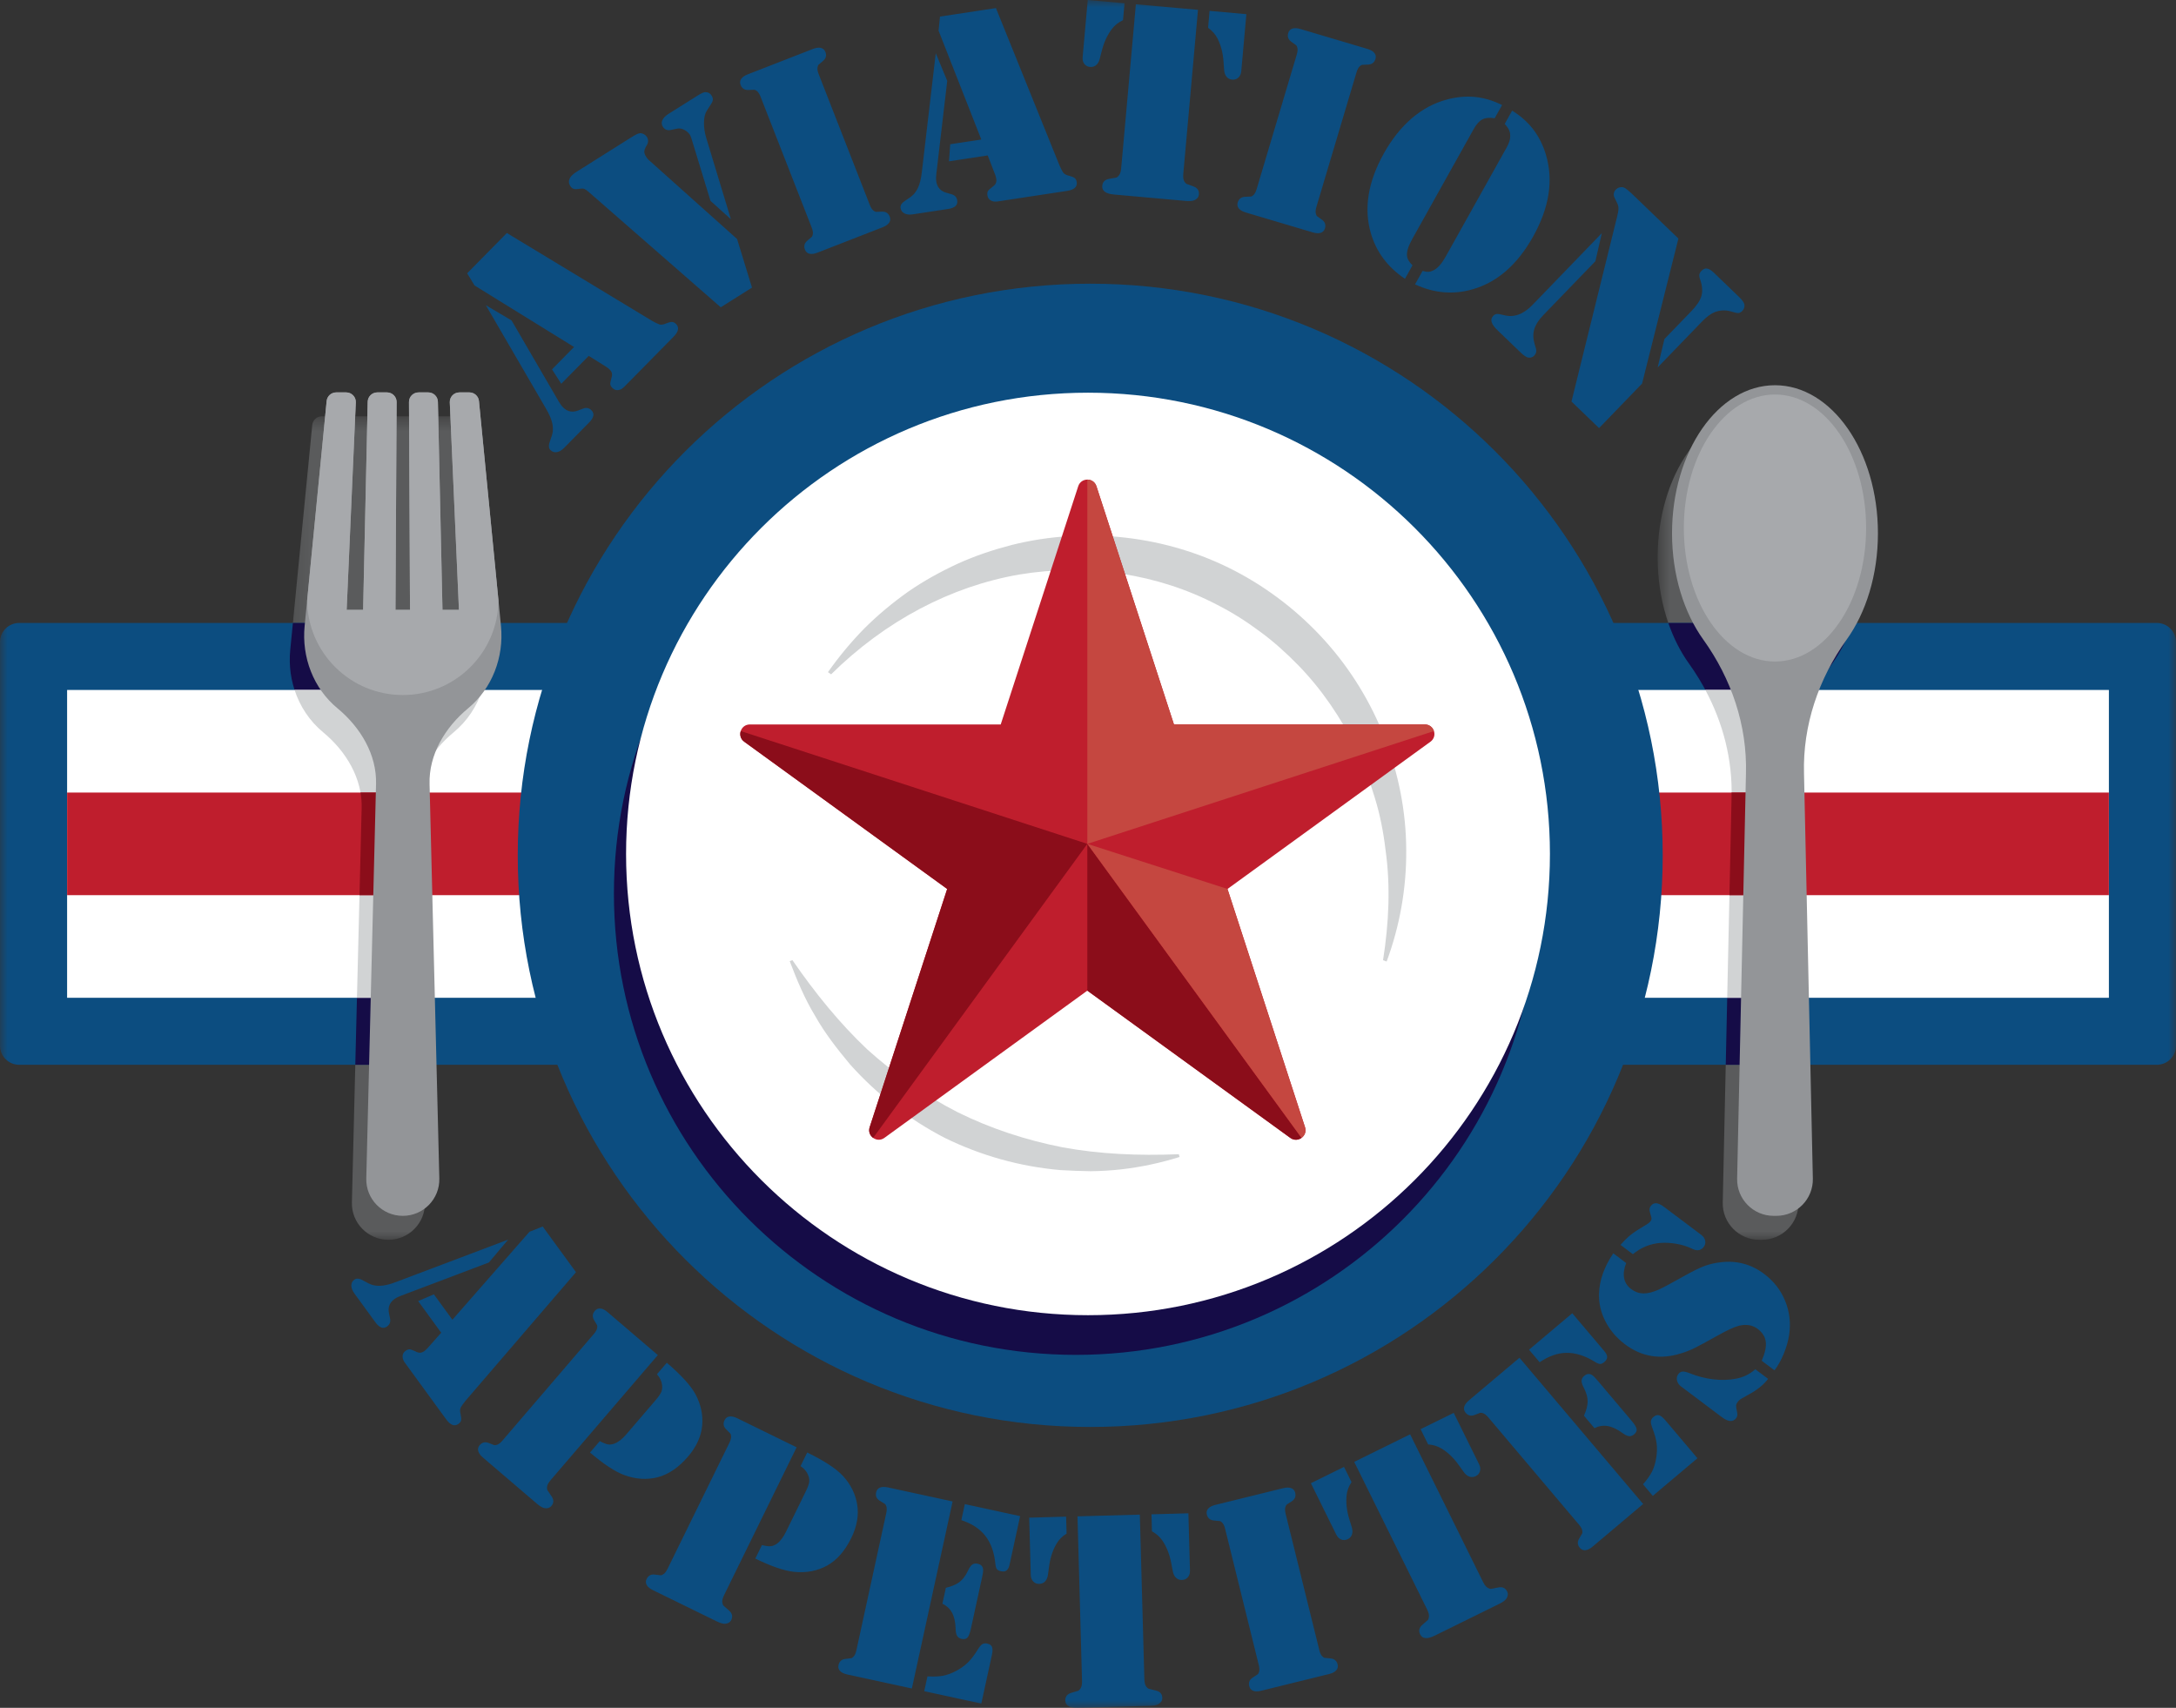 <?xml version="1.0" encoding="UTF-8"?> <svg xmlns="http://www.w3.org/2000/svg" width="144" height="113" viewBox="0 0 144 113" fill="none"><rect x="0" y="0" width="144" height="113" fill="#333333" stroke="none"/><g id="AA_color-solid dark 1" clip-path="url(#clip0_2_86)"><g id="g8"><g id="g10"><g id="Clip path group"><mask id="mask0_2_86" style="mask-type:luminance" maskUnits="userSpaceOnUse" x="0" y="0" width="144" height="113"><g id="clipPath16"><path id="path14" d="M0 0H144V113H0V0Z" fill="white"></path></g></mask><g mask="url(#mask0_2_86)"><g id="g12"><g id="g18"><g id="g32"><g id="Clip path group_2"><mask id="mask1_2_86" style="mask-type:luminance" maskUnits="userSpaceOnUse" x="109" y="27" width="15" height="56"><g id="clipPath24"><path id="path22" d="M109.697 27.073H123.324V82.032H109.697V27.073Z" fill="white"></path></g></mask><g mask="url(#mask1_2_86)"><g id="g30" opacity="0.4"><g id="g28"><path id="path26" d="M123.323 36.87C123.323 31.459 120.273 27.072 116.51 27.072C112.747 27.072 109.697 31.459 109.697 36.87C109.697 39.63 110.49 42.123 111.767 43.903C113.627 46.496 114.678 49.58 114.589 52.768L114.005 79.565C113.975 80.918 115.066 82.032 116.422 82.032H116.598C117.954 82.032 119.045 80.918 119.016 79.565L118.431 52.768C118.342 49.58 119.393 46.496 121.253 43.903C122.53 42.123 123.323 39.63 123.323 36.87Z" fill="#939598"></path></g></g></g></g></g></g><g id="g34"><g id="g48"><g id="Clip path group_3"><mask id="mask2_2_86" style="mask-type:luminance" maskUnits="userSpaceOnUse" x="19" y="27" width="14" height="56"><g id="clipPath40"><path id="path38" d="M19.176 27.547H32.232V82.032H19.176V27.547Z" fill="white"></path></g></mask><g mask="url(#mask2_2_86)"><g id="g46" opacity="0.4"><g id="g44"><path id="path42" d="M30.112 27.547C30.439 27.547 30.712 27.795 30.744 28.12L32.2 43.008C32.402 45.066 31.621 47.13 30.026 48.45C28.492 49.718 27.421 51.525 27.475 53.457L28.121 79.558C28.155 80.914 27.063 82.032 25.704 82.032C24.345 82.032 23.253 80.914 23.287 79.558L23.933 53.457C23.986 51.525 22.916 49.718 21.382 48.45C19.786 47.13 19.006 45.066 19.207 43.008L20.664 28.12C20.695 27.795 20.969 27.547 21.296 27.547H30.112Z" fill="#939598"></path></g></g></g></g></g></g><g id="g50"><path id="path52" d="M142.73 70.453H1.27C0.568 70.453 0 69.885 0 69.185V42.485C0 41.785 0.568 41.218 1.27 41.218H142.73C143.432 41.218 144 41.785 144 42.485V69.185C144 69.885 143.432 70.453 142.73 70.453Z" fill="#0C4D80"></path></g><g id="g54"><path id="path56" d="M122.617 41.218H110.404C110.75 42.222 111.213 43.13 111.768 43.903C113.627 46.496 114.678 49.58 114.589 52.768L114.204 70.453H118.817L118.431 52.768C118.342 49.58 119.393 46.496 121.253 43.903C121.807 43.13 122.27 42.222 122.617 41.218Z" fill="#150C47"></path></g><g id="g58"><path id="path60" d="M19.207 43.008C19.006 45.066 19.787 47.13 21.382 48.45C22.916 49.718 23.987 51.525 23.933 53.457L23.512 70.453H27.896L27.475 53.457C27.422 51.525 28.492 49.718 30.026 48.45C31.622 47.13 32.402 45.066 32.2 43.008L32.025 41.218H19.383L19.207 43.008Z" fill="#150C47"></path></g><path id="path62" d="M139.559 66.019H4.441V45.652H139.559V66.019Z" fill="white"></path><g id="g64"><path id="path66" d="M112.854 45.651C114.026 47.836 114.659 50.269 114.589 52.768L114.3 66.019H118.72L118.431 52.768C118.361 50.269 118.994 47.836 120.166 45.651H112.854Z" fill="#D1D3D4"></path></g><g id="g68"><path id="path70" d="M19.493 45.651C19.846 46.731 20.485 47.708 21.382 48.45C22.916 49.718 23.986 51.525 23.933 53.457L23.622 66.019H27.786L27.475 53.457C27.421 51.525 28.492 49.718 30.026 48.45C30.923 47.708 31.562 46.731 31.915 45.651H19.493Z" fill="#D1D3D4"></path></g><path id="path72" d="M139.559 59.229H4.441V52.44H139.559V59.229Z" fill="#BF1E2D"></path><g id="g74"><path id="path76" d="M114.448 59.23H118.572L118.432 52.768C118.428 52.658 118.434 52.55 118.434 52.44H114.587C114.587 52.55 114.593 52.658 114.589 52.768L114.448 59.23Z" fill="#8B0D1A"></path></g><g id="g78"><path id="path80" d="M23.79 59.23H27.618L27.475 53.457C27.466 53.113 27.493 52.774 27.551 52.44H23.857C23.915 52.774 23.943 53.113 23.933 53.457L23.79 59.23Z" fill="#8B0D1A"></path></g><g id="g82"><path id="path84" d="M110.032 56.594C110.032 77.483 93.071 94.416 72.147 94.416C51.224 94.416 34.263 77.483 34.263 56.594C34.263 35.705 51.224 18.771 72.147 18.771C93.071 18.771 110.032 35.705 110.032 56.594Z" fill="#0C4D80"></path></g><g id="g86"><path id="path88" d="M101.765 59.127C101.765 75.983 88.079 89.646 71.196 89.646C54.313 89.646 40.627 75.983 40.627 59.127C40.627 42.272 54.313 28.608 71.196 28.608C88.079 28.608 101.765 42.272 101.765 59.127Z" fill="#150C47"></path></g><g id="g90"><path id="path92" d="M102.569 56.502C102.569 73.357 88.883 87.021 72 87.021C55.117 87.021 41.431 73.357 41.431 56.502C41.431 39.647 55.117 25.983 72 25.983C88.883 25.983 102.569 39.647 102.569 56.502Z" fill="white"></path></g><g id="g94"><path id="path96" d="M54.792 44.473C55.517 43.444 56.324 42.474 57.205 41.575C58.098 40.685 59.071 39.878 60.101 39.148C61.139 38.429 62.25 37.82 63.396 37.29C64.546 36.767 65.75 36.37 66.973 36.053C71.88 34.831 77.234 35.432 81.73 37.777C83.975 38.949 86.003 40.527 87.693 42.408C89.385 44.287 90.723 46.478 91.638 48.83C92.549 51.183 93.049 53.699 93.059 56.221C93.082 58.742 92.636 61.262 91.763 63.62L91.525 63.534C91.917 61.04 92.024 58.599 91.69 56.239C91.552 55.061 91.326 53.905 90.983 52.793C90.641 51.681 90.265 50.593 89.762 49.564C88.756 47.51 87.477 45.621 85.909 44.011C85.124 43.209 84.293 42.456 83.391 41.797C82.498 41.128 81.554 40.528 80.561 40.024C76.615 37.959 71.971 37.262 67.454 38.014C62.935 38.794 58.592 41.074 55 44.618L54.792 44.473Z" fill="#D1D3D4"></path></g><g id="g98"><path id="path100" d="M78.063 76.552C76.797 76.947 75.492 77.226 74.17 77.375C73.509 77.447 72.844 77.486 72.179 77.494C71.514 77.483 70.849 77.461 70.185 77.421C67.533 77.193 64.925 76.468 62.532 75.294C60.161 74.075 58.029 72.41 56.255 70.429C55.405 69.409 54.581 68.359 53.93 67.198C53.241 66.061 52.729 64.83 52.26 63.593L52.44 63.529C53.979 65.761 55.582 67.721 57.386 69.429C59.234 71.087 61.225 72.5 63.388 73.598C65.562 74.671 67.876 75.434 70.314 75.913C72.763 76.363 75.3 76.478 78.008 76.37L78.063 76.552Z" fill="#D1D3D4"></path></g><g id="g102"><path id="path104" d="M124.275 35.287C124.275 29.876 121.225 25.489 117.462 25.489C113.699 25.489 110.649 29.876 110.649 35.287C110.649 38.046 111.442 40.539 112.719 42.32C114.579 44.913 115.63 47.996 115.541 51.185L114.957 77.982C114.927 79.335 116.018 80.448 117.374 80.448H117.55C118.906 80.448 119.997 79.335 119.968 77.982L119.383 51.185C119.294 47.996 120.345 44.913 122.205 42.32C123.482 40.539 124.275 38.046 124.275 35.287Z" fill="#939598"></path></g><g id="g106"><path id="path108" d="M123.493 34.937C123.493 39.815 120.793 43.77 117.462 43.77C114.131 43.77 111.431 39.815 111.431 34.937C111.431 30.058 114.131 26.103 117.462 26.103C120.793 26.103 123.493 30.058 123.493 34.937Z" fill="#A7A9AC"></path></g><g id="g110"><path id="path112" d="M27.133 40.351L27.065 26.601C27.063 26.25 27.348 25.964 27.7 25.964H28.343C28.689 25.964 28.971 26.239 28.979 26.584L29.282 40.351H30.371L29.765 26.626C29.75 26.265 30.039 25.964 30.4 25.964H31.064C31.39 25.964 31.664 26.212 31.696 26.537L33.153 41.425C33.354 43.483 32.573 45.547 30.978 46.866C29.444 48.135 28.373 49.941 28.427 51.874L29.073 77.975C29.107 79.331 28.015 80.448 26.656 80.448C25.297 80.448 24.205 79.331 24.239 77.975L24.885 51.874C24.938 49.941 23.868 48.135 22.334 46.866C20.738 45.547 19.958 43.483 20.159 41.425L21.616 26.537C21.648 26.212 21.921 25.964 22.248 25.964H22.911C23.273 25.964 23.562 26.265 23.546 26.626L22.941 40.351H24.029L24.333 26.584C24.341 26.239 24.623 25.964 24.968 25.964H25.611C25.964 25.964 26.248 26.25 26.247 26.602L26.172 40.351H27.133Z" fill="#939598"></path></g><g id="g114"><path id="path116" d="M85.388 75.289L71.956 65.546L58.525 75.289C58.029 75.649 57.361 75.165 57.551 74.583L62.681 58.819L49.25 49.076C48.754 48.717 49.009 47.934 49.622 47.934H66.224L71.354 32.17C71.544 31.588 72.369 31.588 72.558 32.17L77.688 47.934H94.29C94.904 47.934 95.159 48.717 94.663 49.076L81.231 58.819L86.362 74.583C86.551 75.165 85.883 75.649 85.388 75.289Z" fill="#BF1E2D"></path></g><g id="g118"><path id="path120" d="M71.956 55.835V65.547L80.054 71.421L85.388 75.289C85.635 75.469 85.926 75.438 86.131 75.289L71.956 55.835ZM49.02 48.371L71.956 55.835L57.782 75.289C57.576 75.141 57.456 74.874 57.551 74.583L62.681 58.819L49.25 49.077C49.002 48.897 48.942 48.612 49.02 48.371Z" fill="#8B0D1A"></path></g><g id="g122"><path id="path124" d="M86.362 74.583L81.231 58.819L71.956 55.835L86.131 75.289C86.337 75.141 86.457 74.874 86.362 74.583ZM71.956 55.835V31.733C72.21 31.733 72.463 31.879 72.558 32.17L77.689 47.934H94.291C94.598 47.934 94.815 48.13 94.893 48.371L71.956 55.835Z" fill="#C54740"></path></g><g id="g126"><path id="path128" d="M116.16 90.598L117.006 91.234C116.7 91.639 116.247 91.999 115.645 92.313C115.423 92.433 115.274 92.518 115.197 92.568C115.12 92.619 115.057 92.676 115.009 92.741C114.934 92.84 114.895 92.926 114.889 92.999C114.884 93.073 114.905 93.213 114.951 93.418C114.993 93.588 114.975 93.726 114.897 93.829C114.688 94.106 114.371 94.085 113.945 93.765L111.243 91.733C111.104 91.629 111.017 91.501 110.98 91.349C110.943 91.198 110.967 91.061 111.051 90.938C111.128 90.826 111.223 90.764 111.337 90.752C111.45 90.741 111.608 90.776 111.81 90.858C112.321 91.065 112.844 91.2 113.377 91.264C113.91 91.328 114.414 91.314 114.887 91.221C115.374 91.13 115.798 90.922 116.16 90.598ZM108.058 82.984L107.241 82.37C107.485 82.089 107.717 81.861 107.938 81.686C108.159 81.512 108.504 81.288 108.975 81.014C109.089 80.945 109.17 80.878 109.218 80.814C109.289 80.72 109.309 80.627 109.278 80.534L109.186 80.209C109.137 80.048 109.155 79.911 109.241 79.797C109.342 79.664 109.463 79.602 109.606 79.613C109.749 79.624 109.925 79.707 110.133 79.864L112.583 81.706C112.726 81.814 112.813 81.943 112.843 82.093C112.873 82.243 112.84 82.383 112.743 82.511C112.668 82.61 112.567 82.677 112.439 82.713C112.366 82.728 112.291 82.727 112.214 82.712C112.136 82.696 112.021 82.65 111.869 82.575C111.586 82.447 111.265 82.353 110.907 82.292C110.549 82.233 110.202 82.215 109.864 82.24C109.195 82.295 108.593 82.543 108.058 82.984ZM106.763 82.928L107.616 83.57C107.469 83.94 107.423 84.271 107.478 84.564C107.532 84.856 107.688 85.099 107.945 85.293C108.193 85.479 108.46 85.575 108.746 85.581C109.032 85.587 109.373 85.503 109.769 85.328C110.039 85.206 110.611 84.9 111.484 84.411C112.013 84.112 112.447 83.898 112.788 83.77C113.128 83.643 113.497 83.558 113.893 83.516C114.947 83.394 115.897 83.651 116.743 84.288C117.382 84.768 117.846 85.365 118.137 86.079C118.428 86.794 118.516 87.541 118.4 88.322C118.335 88.737 118.215 89.156 118.04 89.578C117.865 90 117.662 90.365 117.431 90.671L116.585 90.034C116.805 89.526 116.894 89.108 116.852 88.778C116.81 88.448 116.63 88.164 116.314 87.926C115.982 87.676 115.578 87.605 115.102 87.712C114.79 87.787 114.304 88.01 113.644 88.381C112.918 88.788 112.414 89.061 112.13 89.2C111.847 89.339 111.55 89.455 111.24 89.547C109.876 89.977 108.642 89.777 107.538 88.948C106.974 88.523 106.541 88.016 106.239 87.424C105.936 86.833 105.796 86.22 105.817 85.585C105.847 84.702 106.162 83.816 106.763 82.928ZM109.377 98.976L108.73 98.21C108.997 97.903 109.196 97.623 109.325 97.368C109.454 97.113 109.547 96.813 109.602 96.466C109.658 96.12 109.667 95.803 109.63 95.514C109.593 95.225 109.499 94.882 109.348 94.483C109.272 94.288 109.24 94.139 109.251 94.037C109.262 93.935 109.317 93.841 109.416 93.758C109.548 93.646 109.674 93.608 109.792 93.641C109.91 93.676 110.051 93.789 110.215 93.983L112.331 96.486L109.377 98.976ZM105.515 94.496L104.82 93.673C104.983 93.309 105.064 92.994 105.065 92.726C105.065 92.459 104.987 92.169 104.828 91.857C104.715 91.645 104.659 91.479 104.663 91.359C104.667 91.239 104.725 91.131 104.839 91.035C104.99 90.907 105.144 90.879 105.301 90.948C105.386 90.982 105.521 91.108 105.705 91.325L107.989 94.026C108.177 94.248 108.282 94.423 108.304 94.55C108.326 94.677 108.271 94.796 108.138 94.907C108.029 94.999 107.916 95.038 107.799 95.024C107.681 95.01 107.538 94.941 107.368 94.816C107.012 94.558 106.685 94.405 106.388 94.355C106.091 94.306 105.8 94.353 105.515 94.496ZM101.186 89.305L104.048 86.892L106.171 89.402C106.294 89.548 106.356 89.679 106.355 89.793C106.354 89.907 106.292 90.016 106.169 90.12C106.065 90.208 105.971 90.25 105.888 90.248C105.805 90.245 105.686 90.195 105.531 90.099C104.888 89.702 104.27 89.507 103.678 89.511C103.087 89.516 102.49 89.724 101.888 90.134L101.186 89.305ZM100.554 89.837L108.738 99.514L105.578 102.178L105.393 102.334C105.223 102.477 105.064 102.556 104.918 102.57C104.772 102.584 104.649 102.532 104.549 102.414C104.385 102.22 104.372 102.013 104.509 101.792C104.622 101.608 104.686 101.499 104.702 101.465C104.718 101.432 104.722 101.382 104.715 101.315C104.707 101.191 104.634 101.047 104.494 100.882L98.493 93.785C98.353 93.62 98.222 93.523 98.101 93.495C98.037 93.477 97.987 93.473 97.951 93.482C97.915 93.493 97.797 93.538 97.596 93.617C97.355 93.716 97.153 93.668 96.989 93.474C96.889 93.356 96.858 93.226 96.896 93.084C96.935 92.942 97.039 92.8 97.21 92.656L97.394 92.501L100.554 89.837ZM96.202 93.484L97.883 96.887C97.963 97.048 97.981 97.201 97.939 97.346C97.896 97.491 97.803 97.599 97.659 97.67C97.519 97.739 97.382 97.75 97.245 97.703C97.108 97.657 96.986 97.56 96.879 97.413L96.544 96.947C96.206 96.471 95.824 96.104 95.399 95.845C95.134 95.685 94.836 95.594 94.507 95.57L94.01 94.563L96.202 93.484ZM93.318 94.904L98.148 104.682C98.255 104.898 98.373 105.033 98.503 105.086C98.575 105.12 98.633 105.133 98.679 105.128C98.725 105.123 98.87 105.095 99.114 105.044C99.411 104.974 99.62 105.06 99.74 105.304C99.812 105.449 99.797 105.601 99.696 105.761C99.624 105.879 99.462 106 99.212 106.123L98.937 106.258L95.219 108.089L94.944 108.224C94.7 108.344 94.497 108.398 94.335 108.385C94.173 108.371 94.055 108.29 93.981 108.14C93.86 107.896 93.918 107.678 94.155 107.485C94.344 107.323 94.455 107.226 94.487 107.192C94.519 107.16 94.541 107.106 94.552 107.031C94.589 106.896 94.554 106.72 94.447 106.503L89.617 96.726L93.318 94.904ZM86.75 98.138L88.942 97.058L89.439 98.065C89.252 98.343 89.144 98.635 89.114 98.939C89.062 99.434 89.121 99.96 89.293 100.517L89.46 101.065C89.512 101.24 89.514 101.395 89.468 101.532C89.422 101.669 89.329 101.771 89.19 101.84C89.045 101.911 88.903 101.919 88.762 101.864C88.621 101.81 88.51 101.702 88.431 101.541L86.75 98.138ZM87.722 110.82L83.698 111.812L83.463 111.87C83.247 111.923 83.07 111.923 82.933 111.871C82.795 111.819 82.708 111.718 82.671 111.568C82.61 111.322 82.69 111.13 82.912 110.992C83.094 110.877 83.2 110.808 83.229 110.785C83.258 110.762 83.284 110.719 83.307 110.656C83.356 110.543 83.354 110.381 83.302 110.17L81.074 101.153C81.022 100.943 80.948 100.798 80.852 100.72C80.802 100.675 80.759 100.649 80.722 100.642C80.686 100.635 80.56 100.623 80.345 100.606C80.085 100.587 79.925 100.455 79.864 100.208C79.827 100.058 79.857 99.928 79.954 99.818C80.052 99.708 80.208 99.627 80.425 99.573L80.659 99.516L84.684 98.524L84.918 98.467C85.135 98.413 85.312 98.413 85.449 98.465C85.586 98.517 85.674 98.618 85.711 98.768C85.772 99.014 85.691 99.207 85.47 99.344C85.288 99.459 85.182 99.528 85.153 99.551C85.123 99.574 85.097 99.617 85.075 99.68C85.026 99.794 85.028 99.956 85.08 100.166L87.308 109.183C87.36 109.394 87.434 109.538 87.53 109.616C87.579 109.661 87.622 109.687 87.659 109.694C87.696 109.701 87.822 109.713 88.037 109.73C88.296 109.749 88.457 109.882 88.518 110.128C88.555 110.278 88.525 110.408 88.427 110.518C88.33 110.628 88.173 110.71 87.957 110.763L87.722 110.82ZM78.644 100.129L78.748 103.922C78.753 104.101 78.707 104.248 78.607 104.362C78.508 104.476 78.378 104.536 78.217 104.54C78.062 104.544 77.933 104.497 77.827 104.397C77.722 104.298 77.652 104.159 77.616 103.981L77.507 103.418C77.399 102.845 77.205 102.353 76.927 101.939C76.753 101.684 76.521 101.477 76.232 101.318L76.201 100.196L78.644 100.129ZM75.43 100.217L75.73 111.115C75.737 111.356 75.788 111.528 75.883 111.63C75.935 111.691 75.983 111.728 76.026 111.742C76.07 111.757 76.214 111.791 76.457 111.847C76.756 111.906 76.909 112.073 76.917 112.344C76.921 112.505 76.844 112.637 76.686 112.741C76.57 112.818 76.373 112.861 76.094 112.868L75.788 112.877L71.644 112.99L71.338 112.999C71.065 113.007 70.858 112.971 70.717 112.891C70.575 112.811 70.502 112.688 70.497 112.521C70.49 112.249 70.634 112.075 70.929 111.998C71.169 111.93 71.311 111.888 71.353 111.871C71.396 111.854 71.438 111.814 71.48 111.751C71.57 111.644 71.612 111.469 71.605 111.228L71.305 100.33L75.43 100.217ZM68.109 100.418L70.552 100.351L70.583 101.473C70.297 101.648 70.076 101.868 69.923 102.132C69.668 102.56 69.502 103.062 69.425 103.64L69.348 104.208C69.322 104.388 69.259 104.531 69.16 104.636C69.06 104.74 68.933 104.795 68.778 104.799C68.617 104.803 68.484 104.752 68.379 104.643C68.274 104.535 68.219 104.391 68.213 104.211L68.109 100.418ZM63.849 99.521L67.508 100.316L66.809 103.525C66.769 103.712 66.703 103.84 66.611 103.909C66.52 103.978 66.396 103.995 66.239 103.961C66.106 103.932 66.014 103.884 65.966 103.816C65.917 103.749 65.884 103.625 65.867 103.444C65.789 102.692 65.568 102.084 65.204 101.619C64.839 101.153 64.31 100.808 63.618 100.581L63.849 99.521ZM62.365 106.111L62.594 105.059C62.982 104.966 63.283 104.839 63.496 104.676C63.709 104.513 63.891 104.274 64.042 103.959C64.141 103.74 64.239 103.595 64.337 103.524C64.434 103.454 64.556 103.434 64.701 103.466C64.895 103.508 65.012 103.612 65.051 103.779C65.076 103.867 65.059 104.05 64.998 104.328L64.246 107.782C64.184 108.066 64.109 108.256 64.022 108.351C63.935 108.445 63.806 108.475 63.637 108.438C63.498 108.408 63.398 108.342 63.338 108.24C63.277 108.139 63.245 107.983 63.24 107.773C63.228 107.333 63.151 106.981 63.009 106.716C62.867 106.451 62.652 106.249 62.365 106.111ZM61.162 111.898L61.375 110.919C61.782 110.944 62.126 110.93 62.407 110.877C62.688 110.824 62.982 110.714 63.292 110.547C63.6 110.38 63.858 110.194 64.065 109.989C64.271 109.783 64.487 109.499 64.712 109.137C64.82 108.958 64.919 108.841 65.007 108.788C65.094 108.734 65.202 108.721 65.329 108.749C65.498 108.785 65.606 108.861 65.65 108.975C65.695 109.089 65.691 109.27 65.637 109.518L64.94 112.718L61.162 111.898ZM63.041 99.345L60.344 111.72L56.303 110.843L56.067 110.792C55.849 110.744 55.69 110.667 55.59 110.56C55.49 110.453 55.456 110.324 55.489 110.172C55.543 109.924 55.699 109.788 55.959 109.762C56.173 109.739 56.298 109.723 56.335 109.715C56.371 109.708 56.414 109.68 56.462 109.633C56.556 109.553 56.626 109.407 56.672 109.195L58.649 100.119C58.695 99.908 58.692 99.746 58.641 99.633C58.616 99.571 58.589 99.529 58.559 99.507C58.529 99.484 58.421 99.418 58.236 99.308C58.011 99.177 57.925 98.988 57.98 98.74C58.012 98.588 58.097 98.485 58.233 98.429C58.368 98.373 58.545 98.369 58.763 98.416L58.999 98.468L63.041 99.345ZM49.984 103.124L50.422 102.233C50.688 102.295 50.885 102.319 51.012 102.305C51.14 102.291 51.271 102.239 51.406 102.146C51.629 101.987 51.831 101.724 52.011 101.357L53.319 98.691C53.448 98.43 53.523 98.226 53.547 98.079C53.571 97.932 53.55 97.778 53.485 97.615C53.4 97.381 53.231 97.177 52.978 97.005L53.419 96.105C54.565 96.666 55.358 97.188 55.797 97.671C56.303 98.229 56.613 98.856 56.726 99.552C56.84 100.262 56.708 101.001 56.332 101.767C55.913 102.622 55.38 103.229 54.734 103.589C54.091 103.942 53.368 104.081 52.564 104.004C51.901 103.935 51.041 103.642 49.984 103.124ZM52.718 95.762L47.913 105.552C47.806 105.768 47.772 105.944 47.809 106.079C47.826 106.157 47.851 106.212 47.883 106.245C47.915 106.278 48.026 106.375 48.215 106.537C48.453 106.729 48.511 106.947 48.391 107.191C48.32 107.336 48.191 107.417 48.003 107.435C47.864 107.45 47.672 107.397 47.428 107.278L47.144 107.139L43.422 105.318L43.205 105.212C43.005 105.114 42.869 105 42.797 104.872C42.725 104.744 42.723 104.611 42.792 104.472C42.904 104.244 43.088 104.149 43.346 104.185C43.56 104.214 43.685 104.229 43.723 104.23C43.76 104.231 43.808 104.215 43.866 104.181C43.976 104.125 44.079 104 44.175 103.805L48.268 95.466C48.364 95.271 48.4 95.113 48.377 94.992C48.368 94.925 48.352 94.878 48.328 94.849C48.304 94.82 48.215 94.73 48.062 94.579C47.875 94.398 47.837 94.194 47.949 93.966C48.017 93.827 48.124 93.746 48.269 93.725C48.415 93.703 48.587 93.741 48.788 93.839L49.005 93.945L52.718 95.762ZM39.045 96.108L39.691 95.354C39.934 95.48 40.119 95.552 40.245 95.571C40.372 95.59 40.512 95.571 40.666 95.515C40.922 95.416 41.183 95.212 41.449 94.902L43.383 92.647C43.573 92.426 43.697 92.247 43.757 92.111C43.816 91.975 43.835 91.82 43.813 91.646C43.789 91.398 43.676 91.158 43.474 90.928L44.127 90.168C45.096 90.996 45.733 91.699 46.037 92.277C46.388 92.943 46.531 93.627 46.467 94.33C46.399 95.046 46.087 95.728 45.531 96.376C44.911 97.099 44.243 97.555 43.528 97.742C42.817 97.924 42.082 97.878 41.322 97.603C40.698 97.371 39.939 96.872 39.045 96.108ZM43.534 89.66L36.432 97.942C36.275 98.126 36.197 98.287 36.199 98.427C36.197 98.507 36.207 98.566 36.23 98.606C36.252 98.645 36.336 98.768 36.478 98.971C36.66 99.216 36.663 99.442 36.485 99.649C36.38 99.771 36.234 99.817 36.048 99.788C35.91 99.768 35.737 99.669 35.53 99.492L35.29 99.287L32.142 96.596L31.958 96.439C31.789 96.294 31.685 96.151 31.648 96.009C31.611 95.867 31.642 95.738 31.743 95.62C31.908 95.427 32.111 95.381 32.352 95.481C32.551 95.562 32.669 95.607 32.705 95.618C32.741 95.628 32.791 95.624 32.856 95.606C32.977 95.579 33.108 95.484 33.249 95.319L39.299 88.264C39.44 88.099 39.515 87.956 39.523 87.832C39.531 87.766 39.527 87.716 39.511 87.682C39.495 87.648 39.432 87.539 39.321 87.354C39.185 87.133 39.2 86.925 39.365 86.732C39.465 86.615 39.589 86.564 39.735 86.579C39.881 86.594 40.039 86.673 40.209 86.818L40.392 86.975L43.534 89.66ZM35.913 81.153L38.118 84.175L30.811 92.678C30.685 92.831 30.58 92.976 30.497 93.113C30.434 93.227 30.429 93.384 30.482 93.583C30.522 93.753 30.532 93.883 30.514 93.973C30.495 94.063 30.438 94.142 30.343 94.212C30.083 94.401 29.811 94.3 29.526 93.911L26.796 90.168C26.686 90.018 26.636 89.871 26.642 89.729C26.649 89.586 26.713 89.471 26.833 89.383C26.933 89.311 27.023 89.276 27.102 89.279C27.181 89.283 27.31 89.328 27.487 89.413C27.61 89.477 27.716 89.507 27.806 89.503C27.895 89.499 27.985 89.465 28.075 89.399C28.16 89.337 28.23 89.275 28.284 89.213L29.198 88.18L27.672 86.088L28.713 85.641L29.939 87.321L35.04 81.5L35.913 81.153ZM33.627 82.022L32.351 83.535L26.53 85.736C26.36 85.798 26.215 85.873 26.095 85.96C25.78 86.189 25.662 86.501 25.742 86.894L25.813 87.244C25.858 87.463 25.793 87.637 25.618 87.765C25.367 87.947 25.109 87.855 24.843 87.49L23.453 85.585C23.319 85.4 23.251 85.226 23.25 85.062C23.249 84.898 23.316 84.767 23.451 84.668C23.597 84.562 23.797 84.585 24.053 84.736C24.293 84.876 24.484 84.968 24.628 85.012C24.772 85.057 24.939 85.079 25.13 85.078C25.437 85.069 25.794 84.985 26.201 84.828L33.627 82.022Z" fill="#0C4D80"></path></g><g id="g130"><path id="path132" d="M109.699 24.311L110.145 22.433L111.933 20.584C112.294 20.21 112.516 19.871 112.598 19.568C112.68 19.264 112.652 18.908 112.513 18.5C112.462 18.365 112.444 18.255 112.458 18.169C112.471 18.084 112.517 18.001 112.595 17.921C112.711 17.8 112.835 17.75 112.967 17.77C113.099 17.789 113.251 17.883 113.425 18.05L115.097 19.661C115.324 19.88 115.44 20.059 115.442 20.2C115.449 20.344 115.405 20.465 115.311 20.563C115.22 20.656 115.131 20.706 115.044 20.712C114.956 20.718 114.794 20.683 114.556 20.609C114.203 20.502 113.846 20.515 113.485 20.648C113.224 20.749 112.943 20.955 112.641 21.267L109.699 24.311ZM111.071 15.783L108.667 25.38L105.821 28.325L103.995 26.566L107.004 14.379C107.069 14.115 107.103 13.92 107.105 13.793C107.107 13.666 107.074 13.54 107.006 13.415L106.842 13.076C106.797 12.989 106.782 12.898 106.798 12.801C106.813 12.705 106.856 12.621 106.925 12.55C106.998 12.474 107.086 12.423 107.188 12.397C107.291 12.372 107.389 12.377 107.481 12.415C107.587 12.457 107.807 12.639 108.142 12.961L111.071 15.783ZM106.004 15.427L105.577 17.285L102.118 20.864C101.817 21.176 101.622 21.482 101.533 21.783C101.444 22.084 101.451 22.409 101.554 22.758L101.645 23.064C101.696 23.242 101.657 23.398 101.528 23.532C101.43 23.634 101.305 23.678 101.156 23.663C101.029 23.652 100.854 23.539 100.631 23.325L99.086 21.837C98.68 21.446 98.589 21.135 98.813 20.903C98.89 20.823 98.973 20.78 99.06 20.774C99.148 20.768 99.302 20.794 99.522 20.851C100.177 21.028 100.807 20.804 101.409 20.181L106.004 15.427ZM99.579 8.195L100.068 7.32C100.637 7.673 101.105 8.089 101.471 8.569C101.838 9.05 102.116 9.609 102.306 10.246C102.809 11.936 102.526 13.737 101.458 15.649C100.41 17.523 99.066 18.691 97.425 19.15C96.161 19.509 94.9 19.397 93.642 18.817L94.14 17.926C94.299 17.971 94.432 17.991 94.539 17.984C94.646 17.976 94.759 17.942 94.878 17.88C95.148 17.74 95.408 17.446 95.659 16.998L99.708 9.754C99.868 9.468 99.946 9.214 99.942 8.992C99.941 8.843 99.913 8.711 99.86 8.596C99.807 8.482 99.713 8.348 99.579 8.195ZM98.913 7.824C98.583 7.768 98.314 7.792 98.107 7.896C97.9 8 97.706 8.214 97.525 8.538L93.476 15.782C93.21 16.257 93.088 16.628 93.109 16.895C93.121 17.114 93.243 17.334 93.474 17.555L92.976 18.446C91.829 17.68 91.075 16.668 90.713 15.411C90.244 13.776 90.533 12.021 91.581 10.146C92.106 9.207 92.721 8.435 93.423 7.831C94.126 7.228 94.899 6.813 95.741 6.588C96.384 6.415 97.005 6.358 97.605 6.415C98.204 6.473 98.803 6.651 99.403 6.949L98.913 7.824ZM86.642 15.307L82.67 14.127L82.438 14.057C82.224 13.994 82.071 13.905 81.979 13.79C81.887 13.676 81.864 13.545 81.908 13.396C81.98 13.154 82.147 13.029 82.407 13.022C82.623 13.015 82.749 13.009 82.786 13.004C82.823 12.999 82.867 12.975 82.919 12.932C83.019 12.859 83.099 12.718 83.161 12.51L85.815 3.609C85.877 3.402 85.887 3.24 85.844 3.124C85.824 3.059 85.8 3.016 85.772 2.991C85.743 2.967 85.641 2.893 85.464 2.769C85.25 2.621 85.179 2.426 85.251 2.183C85.296 2.035 85.388 1.938 85.528 1.892C85.667 1.846 85.844 1.856 86.058 1.919L86.289 1.988L90.262 3.168L90.493 3.237C90.707 3.301 90.86 3.39 90.952 3.504C91.044 3.619 91.068 3.75 91.023 3.898C90.951 4.141 90.784 4.266 90.524 4.273C90.308 4.28 90.182 4.286 90.145 4.291C90.108 4.296 90.064 4.32 90.012 4.363C89.913 4.436 89.832 4.577 89.77 4.784L87.116 13.686C87.054 13.893 87.044 14.055 87.088 14.171C87.107 14.235 87.131 14.28 87.159 14.304C87.188 14.329 87.29 14.402 87.467 14.526C87.681 14.673 87.752 14.869 87.68 15.112C87.635 15.26 87.543 15.357 87.404 15.403C87.264 15.448 87.088 15.439 86.874 15.376L86.642 15.307ZM82.48 0.937L82.142 4.717C82.126 4.895 82.062 5.036 81.95 5.137C81.838 5.239 81.702 5.283 81.542 5.268C81.387 5.255 81.264 5.193 81.171 5.082C81.079 4.971 81.025 4.825 81.01 4.643L80.968 4.072C80.927 3.49 80.792 2.979 80.565 2.536C80.421 2.262 80.215 2.03 79.946 1.838L80.046 0.72L82.48 0.937ZM79.278 0.651L78.305 11.51C78.283 11.75 78.314 11.927 78.397 12.04C78.441 12.106 78.484 12.148 78.526 12.167C78.568 12.187 78.707 12.238 78.941 12.321C79.232 12.415 79.365 12.598 79.34 12.869C79.326 13.029 79.234 13.152 79.065 13.236C78.941 13.299 78.74 13.318 78.462 13.294L78.157 13.266L74.029 12.898L73.723 12.87C73.451 12.846 73.25 12.786 73.119 12.691C72.987 12.595 72.929 12.464 72.944 12.298C72.968 12.027 73.132 11.871 73.434 11.829C73.68 11.789 73.826 11.764 73.87 11.752C73.915 11.741 73.961 11.706 74.01 11.648C74.112 11.551 74.174 11.383 74.195 11.143L75.168 0.284L79.278 0.651ZM71.983 -0L74.418 0.217L74.317 1.335C74.013 1.476 73.768 1.668 73.585 1.913C73.282 2.308 73.059 2.788 72.915 3.353L72.772 3.908C72.725 4.084 72.646 4.219 72.535 4.311C72.424 4.404 72.291 4.443 72.137 4.429C71.976 4.415 71.85 4.348 71.758 4.228C71.667 4.108 71.629 3.958 71.645 3.78L71.983 -0ZM62.205 1.097L65.908 0.535L70.105 10.924C70.183 11.107 70.264 11.267 70.347 11.404C70.42 11.512 70.557 11.588 70.758 11.633C70.928 11.676 71.048 11.726 71.12 11.784C71.191 11.842 71.236 11.929 71.254 12.046C71.302 12.363 71.088 12.559 70.609 12.631L66.025 13.328C65.841 13.356 65.688 13.334 65.564 13.262C65.44 13.19 65.367 13.08 65.345 12.934C65.326 12.811 65.336 12.716 65.376 12.648C65.416 12.579 65.514 12.486 65.672 12.368C65.785 12.288 65.86 12.208 65.898 12.127C65.936 12.046 65.947 11.951 65.93 11.841C65.914 11.737 65.891 11.646 65.86 11.57L65.364 10.284L62.8 10.674L62.882 9.544L64.94 9.232L62.112 2.031L62.205 1.097ZM61.926 3.523L62.684 5.351L61.961 11.524C61.939 11.703 61.938 11.865 61.961 12.012C62.02 12.397 62.242 12.645 62.629 12.755L62.973 12.853C63.189 12.914 63.313 13.052 63.346 13.266C63.392 13.572 63.192 13.758 62.745 13.826L60.411 14.181C60.185 14.215 59.998 14.195 59.852 14.12C59.706 14.045 59.62 13.925 59.595 13.761C59.568 13.583 59.68 13.416 59.932 13.259C60.167 13.111 60.337 12.983 60.443 12.876C60.548 12.769 60.645 12.631 60.732 12.462C60.865 12.185 60.955 11.83 61.002 11.398L61.926 3.523ZM58.182 15.126L54.32 16.63L54.095 16.717C53.887 16.798 53.712 16.822 53.569 16.788C53.426 16.754 53.326 16.665 53.27 16.521C53.178 16.285 53.232 16.084 53.434 15.919C53.6 15.782 53.696 15.7 53.722 15.673C53.748 15.646 53.768 15.6 53.782 15.534C53.816 15.415 53.793 15.255 53.714 15.053L50.333 6.401C50.254 6.199 50.162 6.066 50.057 6C50.002 5.962 49.956 5.942 49.918 5.939C49.881 5.938 49.755 5.942 49.54 5.953C49.279 5.968 49.103 5.857 49.011 5.621C48.955 5.477 48.967 5.344 49.05 5.222C49.132 5.101 49.277 4.999 49.484 4.919L49.71 4.831L53.571 3.327L53.796 3.239C54.004 3.158 54.179 3.135 54.322 3.169C54.465 3.203 54.565 3.292 54.621 3.436C54.714 3.672 54.659 3.873 54.457 4.037C54.292 4.175 54.196 4.258 54.169 4.284C54.144 4.311 54.123 4.357 54.109 4.422C54.076 4.541 54.098 4.702 54.177 4.904L57.558 13.556C57.637 13.758 57.729 13.891 57.834 13.956C57.889 13.995 57.936 14.015 57.973 14.017C58.01 14.019 58.137 14.015 58.352 14.004C58.612 13.989 58.788 14.1 58.881 14.336C58.937 14.48 58.924 14.613 58.842 14.734C58.759 14.856 58.614 14.957 58.407 15.038L58.182 15.126ZM48.367 14.503L47.018 13.29L45.835 9.416C45.761 9.171 45.711 9.023 45.687 8.972C45.625 8.851 45.518 8.739 45.365 8.637C45.166 8.507 44.959 8.469 44.744 8.523L44.425 8.593C44.178 8.654 43.992 8.585 43.866 8.386C43.777 8.244 43.766 8.1 43.834 7.951C43.901 7.803 44.036 7.664 44.241 7.535L46.167 6.323C46.408 6.171 46.58 6.096 46.683 6.097C46.858 6.096 46.993 6.169 47.085 6.315C47.148 6.415 47.178 6.505 47.175 6.588C47.172 6.67 47.133 6.768 47.058 6.881L46.776 7.322C46.658 7.506 46.595 7.763 46.587 8.093C46.58 8.423 46.628 8.764 46.733 9.115L48.367 14.503ZM48.777 15.813L49.765 19.03L47.697 20.332L38.975 12.715C38.844 12.6 38.745 12.529 38.676 12.502C38.608 12.476 38.523 12.469 38.422 12.482C38.211 12.52 38.061 12.526 37.973 12.501C37.884 12.477 37.803 12.407 37.73 12.292C37.631 12.135 37.624 11.967 37.71 11.789C37.777 11.652 37.936 11.504 38.188 11.346L41.686 9.144C41.906 9.005 42.06 8.916 42.148 8.875C42.236 8.834 42.316 8.813 42.388 8.811C42.464 8.815 42.541 8.839 42.621 8.884C42.7 8.929 42.76 8.983 42.8 9.046C42.922 9.239 42.918 9.436 42.787 9.635C42.694 9.789 42.645 9.917 42.639 10.019C42.634 10.121 42.673 10.237 42.756 10.368C42.809 10.451 42.863 10.52 42.918 10.572L48.777 15.813ZM32.15 20.192L33.854 21.202L36.981 26.575C37.07 26.732 37.168 26.862 37.274 26.966C37.552 27.239 37.879 27.305 38.255 27.162L38.589 27.034C38.798 26.954 38.981 26.989 39.135 27.141C39.356 27.358 39.308 27.627 38.991 27.949L37.336 29.63C37.175 29.793 37.014 29.888 36.852 29.916C36.69 29.943 36.549 29.899 36.43 29.781C36.302 29.656 36.291 29.455 36.399 29.178C36.497 28.919 36.557 28.715 36.578 28.567C36.598 28.418 36.592 28.249 36.56 28.062C36.501 27.76 36.36 27.422 36.138 27.048L32.15 20.192ZM30.916 18.083L33.543 15.417L43.14 21.222C43.312 21.322 43.472 21.401 43.622 21.461C43.745 21.504 43.9 21.483 44.088 21.398C44.25 21.331 44.377 21.299 44.468 21.303C44.56 21.307 44.648 21.349 44.733 21.432C44.962 21.658 44.908 21.943 44.569 22.286L41.317 25.587C41.187 25.72 41.05 25.794 40.908 25.811C40.766 25.827 40.642 25.783 40.536 25.679C40.447 25.593 40.399 25.51 40.389 25.431C40.38 25.352 40.403 25.219 40.458 25.03C40.501 24.899 40.513 24.79 40.495 24.702C40.477 24.615 40.427 24.532 40.348 24.454C40.273 24.38 40.2 24.322 40.13 24.279L38.96 23.547L37.142 25.393L36.53 24.44L37.989 22.958L31.403 18.887L30.916 18.083Z" fill="#0C4D80"></path></g><g id="g134"><path id="path136" d="M31.696 26.537C31.664 26.212 31.39 25.964 31.064 25.964H30.401C30.038 25.964 29.75 26.265 29.766 26.626L30.371 40.351H29.282L28.978 26.584C28.971 26.24 28.689 25.964 28.343 25.964H27.7C27.348 25.964 27.063 26.25 27.065 26.602L27.133 40.351H26.172L26.247 26.602C26.249 26.25 25.963 25.964 25.611 25.964H24.968C24.623 25.964 24.341 26.24 24.333 26.584L24.029 40.351H22.941L23.546 26.626C23.562 26.265 23.273 25.964 22.911 25.964H22.248C21.921 25.964 21.647 26.212 21.616 26.537L20.326 39.722L20.325 39.727C20.36 43.19 23.179 45.987 26.656 45.987C30.132 45.987 32.952 43.19 32.986 39.727L32.985 39.711L32.965 39.512L31.696 26.537Z" fill="#A7A9AC"></path></g></g></g></g></g></g></g><defs><clipPath id="clip0_2_86"><rect width="144" height="113" fill="white"></rect></clipPath></defs></svg> 